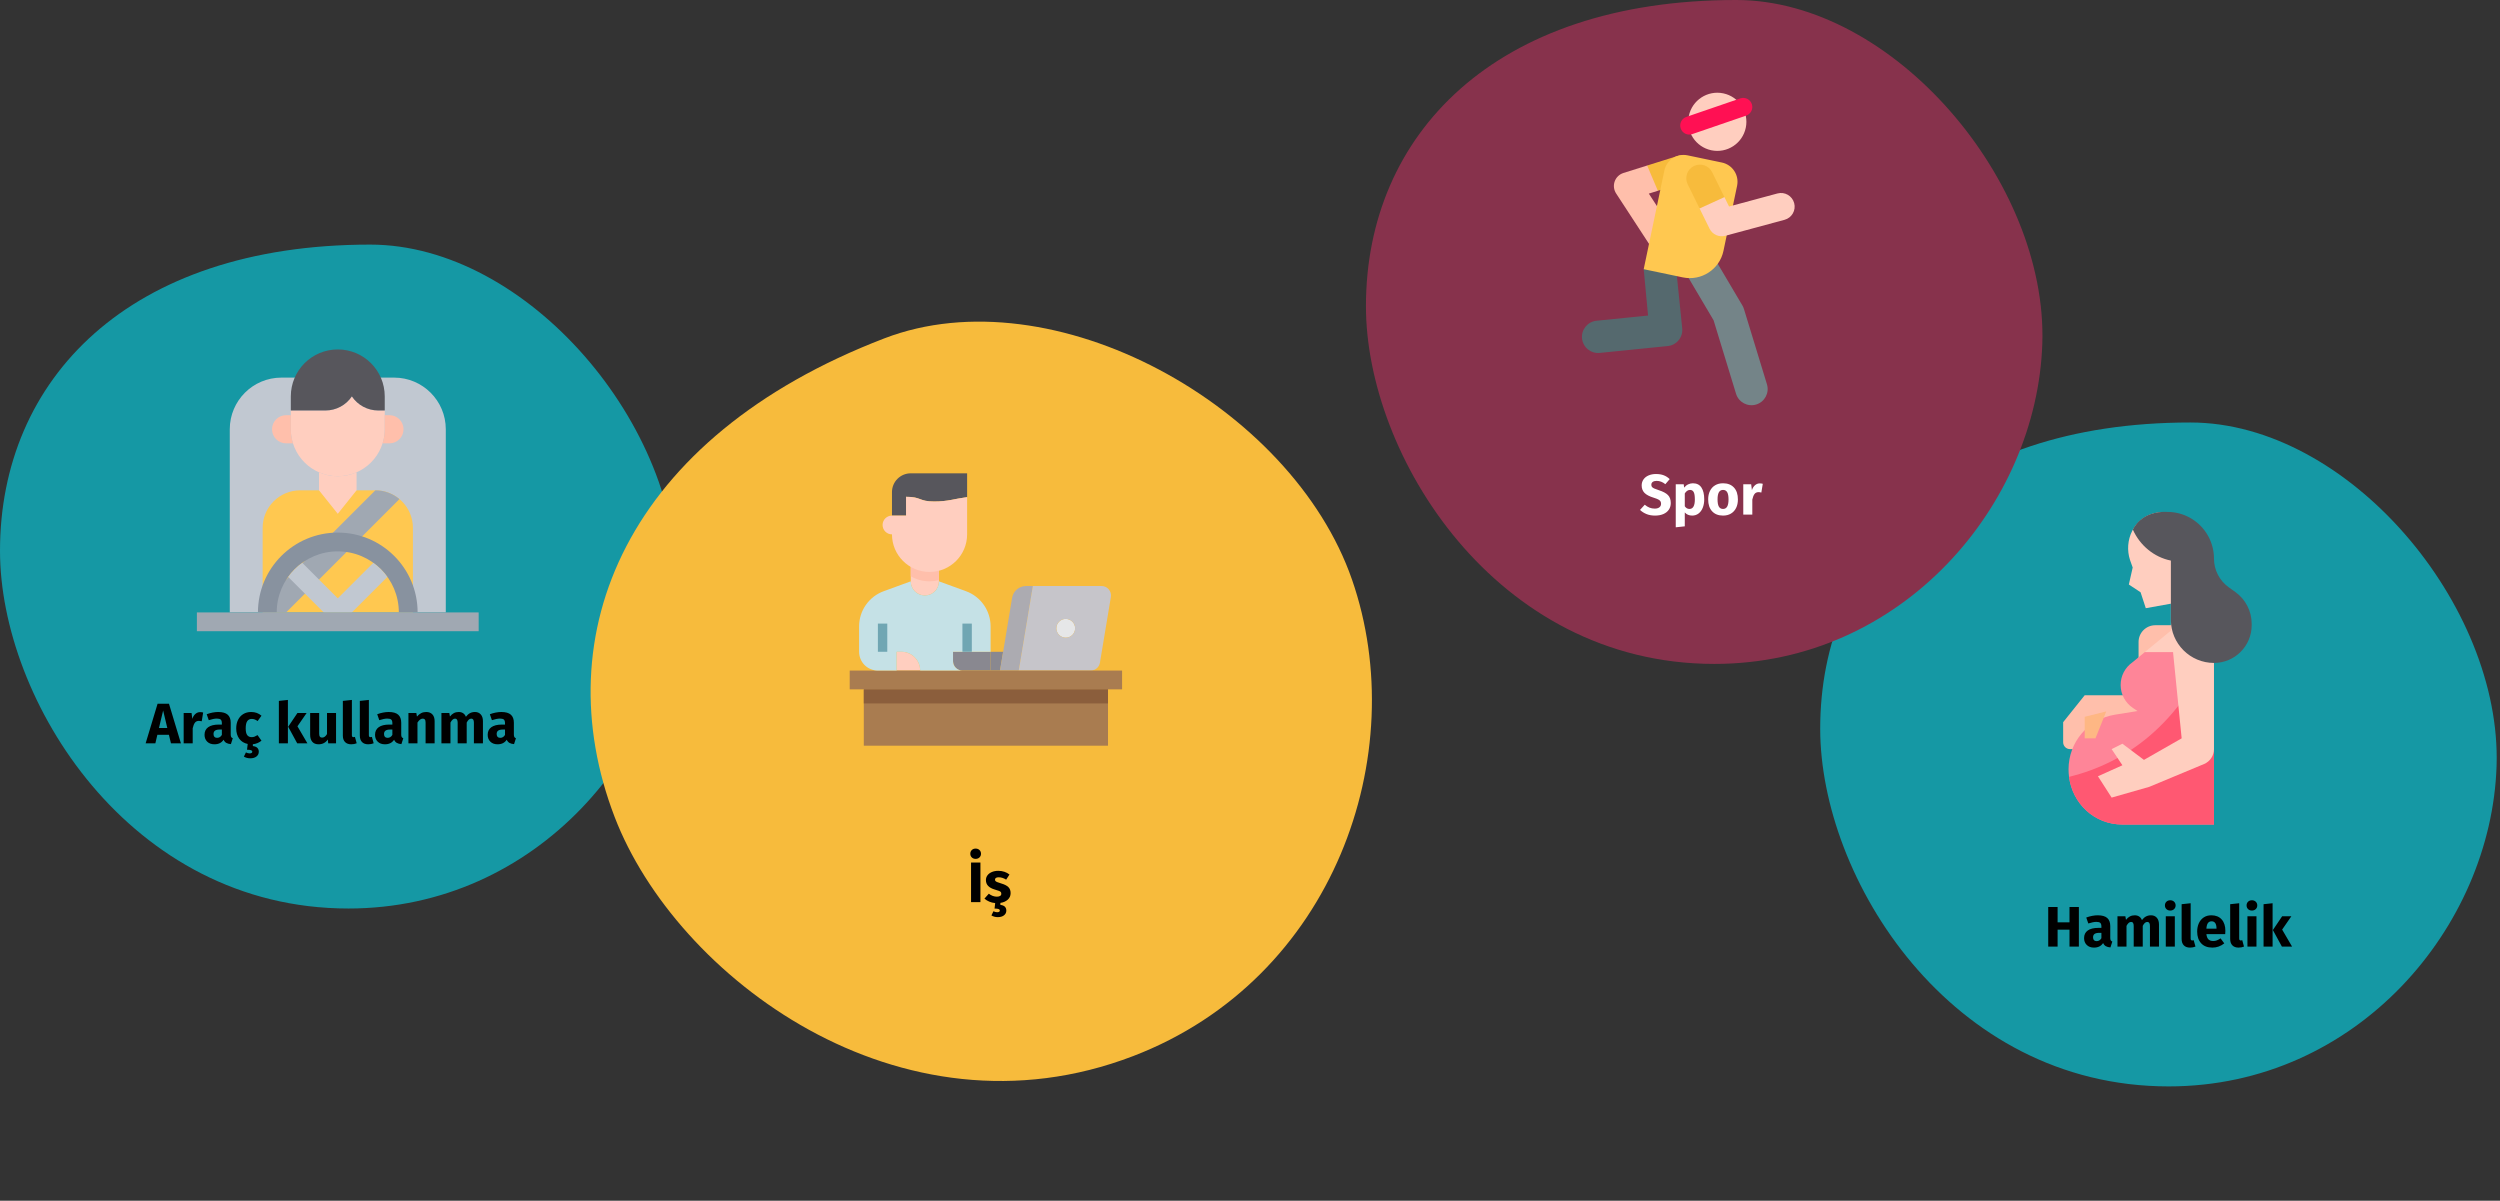 <?xml version="1.0" encoding="UTF-8"?>
<svg xmlns="http://www.w3.org/2000/svg" xmlns:xlink="http://www.w3.org/1999/xlink" width="787px" height="378px" viewBox="0 0 787 378" version="1.1">
  <rect x="0" y="0" width="787" height="378" fill="#333333" stroke="none"/>
  <title>alkohol-verzicht-tr</title>
  <g id="Page-1" stroke="none" stroke-width="1" fill="none" fill-rule="evenodd">
    <g id="vorlage" transform="translate(-123, -2191)">
      <g id="alkohol-verzicht-tr" transform="translate(123, 2191)">
        <rect id="Rectangle" x="0.033" y="0" width="786" height="342"></rect>
        <g id="Group-13" transform="translate(0, 77)" fill-rule="nonzero">
          <path d="M109.691,209 C168.958,209 211.261,158.87 212.921,108.144 C214.581,57.418 166.205,0 116.531,0 C40.362,0 0,42.507 0,96.402 C0,143.281 40.678,209 109.691,209 Z" id="Oval-Copy-2" fill="#1598A4"></path>
          <g id="Group" transform="translate(61.981, 33)">
            <path d="M10.349,82.79 L10.349,25.133 C10.349,16.151 17.63,8.87 26.611,8.87 L62.093,8.87 C71.074,8.87 78.355,16.151 78.355,25.133 L78.355,82.79 L10.349,82.79 Z" id="Path" fill="#C1C8D1"></path>
            <path d="M32.525,44.352 L56.179,44.352 C62.711,44.352 68.006,49.647 68.006,56.179 L68.006,82.79 L20.698,82.79 L20.698,56.179 C20.698,49.647 25.993,44.352 32.525,44.352 Z" id="Path" fill="#FFC850"></path>
            <path d="M56.179,44.352 L20.698,79.834 L20.698,82.79 L28.09,82.79 L63.763,47.117 C61.643,45.325 58.955,44.345 56.179,44.352 L56.179,44.352 Z" id="Path" fill="#A0A8B2"></path>
            <path d="M59.136,19.219 L59.136,25.133 C59.136,29.054 57.578,32.814 54.806,35.587 C52.033,38.359 48.273,39.917 44.352,39.917 C36.187,39.917 29.568,33.298 29.568,25.133 L29.568,19.219 L40.493,19.219 C43.825,19.218 46.936,17.554 48.787,14.784 C50.638,17.554 53.749,19.218 57.081,19.219 L59.136,19.219 Z" id="Path" fill="#FFCEBF"></path>
            <path d="M44.352,5.40012948e-16 C36.187,5.40012948e-16 29.568,6.619 29.568,14.784 L29.568,19.219 L40.493,19.219 C43.825,19.218 46.936,17.554 48.787,14.784 C50.638,17.554 53.749,19.218 57.081,19.219 L59.136,19.219 L59.136,14.784 C59.136,6.619 52.517,5.40012948e-16 44.352,5.40012948e-16 L44.352,5.40012948e-16 Z" id="Path" fill="#57565C"></path>
            <g id="Path" transform="translate(23.654, 20.698)">
              <path d="M5.914,4.435 L5.914,0 L4.435,0 C1.986,0 0,1.986 0,4.435 C0,6.885 1.986,8.87 4.435,8.87 L6.594,8.87 C6.141,7.436 5.911,5.94 5.914,4.435 L5.914,4.435 Z" fill="#FFBFAB"></path>
              <path d="M36.96,0 L35.482,0 L35.482,4.435 C35.484,5.94 35.255,7.436 34.802,8.87 L36.96,8.87 C39.409,8.87 41.395,6.885 41.395,4.435 C41.395,1.986 39.409,0 36.96,0 Z" fill="#FFBFAB"></path>
              <path d="M20.698,19.219 C18.662,19.22 16.648,18.797 14.784,17.977 L14.784,23.654 L20.698,31.046 L26.611,23.654 L26.611,17.977 C24.748,18.797 22.734,19.22 20.698,19.219 L20.698,19.219 Z" fill="#FFCEBF"></path>
            </g>
            <path d="M25.133,82.79 C25.133,72.176 33.738,63.571 44.352,63.571 C54.966,63.571 63.571,72.176 63.571,82.79 L69.485,82.79 C69.485,68.91 58.232,57.658 44.352,57.658 C30.472,57.658 19.219,68.91 19.219,82.79 L25.133,82.79 Z" id="Path" fill="#88929F"></path>
            <path d="M55.529,67.178 L44.352,78.355 L33.175,67.178 C31.463,68.403 29.964,69.901 28.74,71.614 L39.917,82.79 L48.787,82.79 L59.964,71.614 C58.74,69.901 57.241,68.403 55.529,67.178 Z" id="Path" fill="#C1C8D1"></path>
            <polygon id="Path" fill="#A0A8B2" points="0 82.79 88.704 82.79 88.704 88.704 0 88.704"></polygon>
          </g>
        </g>
        <g id="Group-11" transform="translate(573, 133)" fill-rule="nonzero">
          <path d="M109.691,209 C168.958,209 211.261,158.87 212.921,108.144 C214.581,57.418 166.205,0 116.531,0 C40.362,0 0,42.507 0,96.402 C0,143.281 40.678,209 109.691,209 Z" id="Oval-Copy-4" fill="#1598A4"></path>
          <g id="Path" transform="translate(76.481, 28.123)">
            <path d="M6.783,57.742 L0,66.22 L0,72.548 C0,73.736 0.962,74.698 2.15,74.698 L6.783,74.698 L11.87,67.915 L33.913,66.22 L33.913,57.742 L6.783,57.742 Z" fill="#FFBFAB"></path>
            <path d="M29.011,35.698 C26.099,35.698 23.739,38.058 23.739,40.97 L23.739,49.263 L40.696,49.263 L40.696,35.698 L29.011,35.698 Z" fill="#FFBFAB"></path>
            <path d="M47.379,35.797 C46.997,31.982 45.561,24.712 44.248,18.521 C44.127,17.947 44.007,17.381 43.888,16.83 C42.79,11.711 41.864,7.707 41.864,7.707 C40.92,4.823 38.832,2.453 36.089,1.155 C33.347,-0.144 30.191,-0.258 27.362,0.84 C25.286,1.646 23.522,3.093 22.325,4.971 C22.115,5.296 21.922,5.632 21.747,5.977 C20.307,8.832 20.057,12.14 21.052,15.178 L21.889,17.529 L20.681,22.883 L24.377,25.335 L26.013,30.338 L33.913,28.915 L33.913,37.394 L25.689,44.176 L39,44.176 L47.379,35.797 Z" fill="#FFCEBF"></path>
            <path d="M47.478,37.394 L47.478,98.437 L18.652,98.437 C9.856,98.437 2.957,91.911 1.853,83.437 C1.748,82.641 1.696,81.839 1.696,81.036 C1.696,72.496 7.892,65.218 16.323,63.856 L23.415,62.712 L21.971,61.75 C19.573,60.15 18.121,57.467 18.095,54.584 C18.069,51.701 19.472,48.992 21.842,47.349 L25.689,44.176 L39,44.176 L47.379,35.798 C47.442,36.431 47.478,36.972 47.478,37.394 Z" fill="#FE8598"></path>
            <path d="M47.478,41.47 L47.478,98.437 L18.652,98.437 C9.856,98.437 2.957,91.911 1.853,83.437 C19.761,79.014 37.014,66.877 47.478,41.47 Z" fill="#FF5872"></path>
            <path d="M34.622,44.479 L37.304,71.307 L25.435,78.089 L18.652,73.002 L15.261,74.698 L18.652,79.785 L10.951,83.247 L15.261,89.959 L27.13,86.568 L44.348,79.394 C46.244,78.604 47.478,76.752 47.478,74.698 L47.478,43.837 C47.478,40.279 44.594,37.394 41.035,37.394 C39.214,37.394 37.478,38.163 36.256,39.513 C35.034,40.863 34.44,42.667 34.622,44.479 L34.622,44.479 Z" fill="#FFCEBF"></path>
            <path d="M32.914,0.026 C37.781,0.065 42.312,2.514 45.012,6.564 C46.62,8.976 47.478,11.81 47.478,14.709 C47.478,18.304 49.214,21.677 52.14,23.767 L54.191,25.232 C57.427,27.543 59.348,31.276 59.348,35.253 L59.348,35.698 C59.348,42.253 54.034,47.568 47.478,47.568 C39.986,47.568 33.913,41.494 33.913,34.002 L33.913,15.35 C28.594,14.286 24.16,10.556 21.945,5.605 C21.945,5.605 24.41,-0.441 32.914,0.026 L32.914,0.026 Z" fill="#57565C"></path>
            <polyline fill="#FEB784" points="6.783 64.524 6.783 71.307 10.174 71.307 13.565 62.829"></polyline>
          </g>
        </g>
        <g id="Group-11-Copy" transform="translate(430, 0)" fill-rule="nonzero">
          <path d="M109.691,209 C168.958,209 211.261,158.87 212.921,108.144 C214.581,57.418 166.205,0 116.531,0 C40.362,0 0,42.507 0,96.402 C0,143.281 40.678,209 109.691,209 Z" id="Oval-Copy-4" fill="#87324C"></path>
          <g id="Path" transform="translate(68, 29.19)">
            <path d="M22.262,49.348 L10.752,31.708 C10.017,30.582 9.852,29.176 10.306,27.91 C10.76,26.645 11.779,25.664 13.063,25.261 L20.529,22.916 L26.193,25.296 L23.892,30.866 L21.046,31.76 L29.459,44.652 C30.755,46.639 30.195,49.301 28.208,50.598 C26.221,51.895 23.558,51.335 22.262,49.348 Z" fill="#FFBFAB"></path>
            <path d="M23.892,30.866 L32.63,28.121 C34.894,27.41 36.153,24.998 35.442,22.735 C34.731,20.471 32.318,19.212 30.055,19.924 L20.529,22.916 L23.892,30.866 Z" fill="#F7BB3C"></path>
            <path d="M0.026,77.354 C-0.256,74.558 1.782,72.062 4.578,71.78 L20.81,70.142 L19.437,55.551 L23.861,49.876 L29.537,54.3 L31.55,74.055 C31.902,76.886 29.855,79.457 27.011,79.745 L5.6,81.906 C2.797,82.189 0.308,80.144 0.026,77.354 L0.026,77.354 Z" fill="#55696E"></path>
            <path d="M48.505,94.767 L41.435,71.629 L31.191,54.298 C29.761,51.879 30.563,48.759 32.982,47.328 C35.401,45.899 38.522,46.7 39.952,49.12 L50.505,66.973 C50.71,67.32 50.873,67.69 50.991,68.076 L58.238,91.793 C59.059,94.481 57.546,97.326 54.858,98.147 C52.171,98.967 49.326,97.455 48.505,94.767 Z" fill="#748488"></path>
            <path d="M31.754,58.131 L19.437,55.551 L25.94,24.499 C26.64,21.156 29.917,19.014 33.26,19.714 L44.053,21.975 C47.395,22.674 49.538,25.951 48.838,29.294 L44.55,49.766 C43.326,55.609 37.597,59.355 31.754,58.131 Z" fill="#FFC850"></path>
            <path d="M44.486,0.196 C39.539,-0.84 34.687,2.331 33.65,7.279 C32.615,12.228 35.785,17.079 40.734,18.116 C45.682,19.152 50.534,15.981 51.57,11.033 C52.606,6.085 49.435,1.233 44.486,0.196 Z" fill="#FFCEBF"></path>
            <path d="M40.159,42.787 L37.032,36.434 L39.114,31.065 L44.85,32.859 L46.307,35.82 L61.541,31.711 C63.831,31.092 66.19,32.448 66.807,34.74 C67.426,37.03 66.07,39.389 63.778,40.007 L45.133,45.038 C43.15,45.572 41.066,44.63 40.159,42.787 Z" fill="#FFCEBF"></path>
            <path d="M44.85,32.859 L40.995,25.029 C39.948,22.901 37.373,22.024 35.243,23.072 C33.114,24.12 32.238,26.695 33.285,28.824 L37.032,36.434 L44.85,32.859 Z" fill="#F7BB3C"></path>
            <path d="M31.066,11.178 C30.592,9.669 31.43,8.061 32.939,7.586 L49.902,1.764 C51.41,1.29 53.019,2.128 53.494,3.637 C53.968,5.146 53.13,6.754 51.621,7.229 L34.658,13.051 C33.156,13.523 31.544,12.693 31.066,11.178 L31.066,11.178 Z" fill="#FF1053"></path>
          </g>
        </g>
        <g id="Group-12" transform="translate(153.985, 67)" fill-rule="nonzero">
          <path d="M160.174,274.7 C227.947,274.7 276.322,217.375 278.221,159.367 C280.119,101.36 224.799,35.7 167.995,35.7 C80.893,35.7 34.737,84.308 34.737,145.94 C34.737,199.548 81.254,274.7 160.174,274.7 Z" id="Oval-Copy-10" fill="#F7BB3C" transform="translate(156.503, 155.2) rotate(-21) translate(-156.503, -155.2) "></path>
          <g id="Group" transform="translate(113.503, 82)">
            <path d="M28.09,28.09 L28.09,34.003 C28.09,36.453 26.104,38.438 23.654,38.438 C21.205,38.438 19.219,36.453 19.219,34.003 L19.219,28.09 L28.09,28.09 Z" id="Path" fill="#FFCEBF"></path>
            <polygon id="Path" fill="#A97C50" points="4.435 68.006 81.312 68.006 81.312 85.747 4.435 85.747"></polygon>
            <circle id="Oval" fill="#E6E7E8" cx="68.006" cy="48.787" r="2.957"></circle>
            <polygon id="Path" fill="#898890" points="48.299 56.179 47.309 62.093 44.352 62.093 44.352 56.179"></polygon>
            <path d="M47.309,62.093 L48.299,56.179 L51.123,39.192 C51.478,37.051 53.329,35.482 55.499,35.482 L57.658,35.482 L53.222,62.093 L47.309,62.093 Z" id="Path" fill="#ACABB1"></path>
            <path d="M79.301,35.482 C80.17,35.483 80.995,35.866 81.555,36.529 C82.116,37.193 82.357,38.069 82.214,38.926 L78.769,59.624 C78.528,61.045 77.299,62.087 75.857,62.093 L53.222,62.093 L57.658,35.482 L79.301,35.482 Z M70.963,48.787 C70.963,47.154 69.639,45.83 68.006,45.83 C66.373,45.83 65.05,47.154 65.05,48.787 C65.05,50.42 66.373,51.744 68.006,51.744 C69.637,51.739 70.958,50.418 70.963,48.787 L70.963,48.787 Z" id="Shape" fill="#C6C5CA"></path>
            <path d="M22.176,62.093 L14.784,62.093 L14.784,56.179 L16.262,56.179 C19.528,56.179 22.176,58.827 22.176,62.093 Z" id="Path" fill="#FFCEBF"></path>
            <path d="M44.352,56.179 L44.352,62.093 L35.482,62.093 C33.851,62.088 32.53,60.767 32.525,59.136 L32.525,56.179 L44.352,56.179 Z" id="Path" fill="#898890"></path>
            <polygon id="Path" fill="#A97C50" points="53.222 62.093 75.857 62.093 85.747 62.093 85.747 68.006 81.312 68.006 4.435 68.006 0 68.006 0 62.093 8.87 62.093 14.784 62.093 22.176 62.093 35.482 62.093 44.352 62.093 47.309 62.093 48.787 62.093 50.266 62.093"></polygon>
            <path d="M14.784,56.179 L14.784,62.093 L8.87,62.093 C5.604,62.093 2.957,59.445 2.957,56.179 L2.957,48.196 C2.952,43.222 6.069,38.78 10.748,37.093 L19.219,34.003 C19.219,36.453 21.205,38.438 23.654,38.438 C26.104,38.438 28.09,36.453 28.09,34.003 L36.561,37.093 C41.24,38.78 44.356,43.222 44.352,48.196 L44.352,56.179 L32.525,56.179 L32.525,59.136 C32.53,60.767 33.851,62.088 35.482,62.093 L22.176,62.093 C22.176,58.827 19.528,56.179 16.262,56.179 L14.784,56.179 Z" id="Path" fill="#C5E1E6"></path>
            <path d="M28.09,28.09 L28.09,33.634 C27.123,33.877 26.13,34.001 25.133,34.003 C23.054,34.01 21.012,33.459 19.219,32.407 L19.219,28.09 L28.09,28.09 Z" id="Path" fill="#FFBFAB"></path>
            <path d="M36.96,0 L36.96,7.495 C33.057,7.998 31.002,8.87 26.611,8.87 C21.688,8.87 22.664,7.392 17.741,7.392 L17.741,13.306 L13.306,13.306 L13.306,5.914 C13.306,2.648 15.953,0 19.219,0 L36.96,0 Z" id="Path" fill="#57565C"></path>
            <path d="M26.611,8.87 C21.688,8.87 22.664,7.392 17.741,7.392 L17.741,13.306 L13.306,13.306 C11.673,13.306 10.349,14.629 10.349,16.262 C10.349,17.895 11.673,19.219 13.306,19.219 C13.306,25.751 18.601,31.046 25.133,31.046 C31.665,31.046 36.96,25.751 36.96,19.219 L36.96,7.495 C33.057,7.998 31.002,8.87 26.611,8.87 Z" id="Path" fill="#FFCEBF"></path>
            <polygon id="Path" fill="#8B5E3C" points="4.435 68.006 81.312 68.006 81.312 72.442 4.435 72.442"></polygon>
            <polygon id="Path" fill="#70A6B3" points="35.482 47.309 38.438 47.309 38.438 56.179 35.482 56.179"></polygon>
            <polygon id="Path" fill="#70A6B3" points="8.87 47.309 11.827 47.309 11.827 56.179 8.87 56.179"></polygon>
          </g>
        </g>
        <path d="M521.01,162.306 C522.03,162.306 522.912,162.141 523.656,161.811 C524.4,161.481 524.97,161.019 525.366,160.425 C525.762,159.831 525.96,159.144 525.96,158.364 C525.96,157.272 525.66,156.429 525.06,155.835 C524.46,155.241 523.524,154.74 522.252,154.332 C521.58,154.116 521.076,153.93 520.74,153.774 C520.404,153.618 520.17,153.453 520.038,153.279 C519.906,153.105 519.84,152.88 519.84,152.604 C519.84,152.208 519.99,151.905 520.29,151.695 C520.59,151.485 520.998,151.38 521.514,151.38 C522.486,151.38 523.398,151.728 524.25,152.424 L524.25,152.424 L525.618,150.822 C525.054,150.282 524.427,149.88 523.737,149.616 C523.047,149.352 522.234,149.22 521.298,149.22 C520.434,149.22 519.66,149.367 518.976,149.661 C518.292,149.955 517.758,150.375 517.374,150.921 C516.99,151.467 516.798,152.1 516.798,152.82 C516.798,153.756 517.089,154.53 517.671,155.142 C518.253,155.754 519.234,156.27 520.614,156.69 C521.226,156.882 521.694,157.062 522.018,157.23 C522.342,157.398 522.57,157.587 522.702,157.797 C522.834,158.007 522.9,158.268 522.9,158.58 C522.9,159.06 522.723,159.435 522.369,159.705 C522.015,159.975 521.532,160.11 520.92,160.11 C520.32,160.11 519.765,160.008 519.255,159.804 C518.745,159.6 518.25,159.294 517.77,158.886 L517.77,158.886 L516.276,160.524 C516.84,161.064 517.515,161.496 518.301,161.82 C519.087,162.144 519.99,162.306 521.01,162.306 Z M527.526,165.996 L530.37,165.69 L530.37,161.316 C530.958,161.976 531.732,162.306 532.692,162.306 C533.46,162.306 534.132,162.087 534.708,161.649 C535.284,161.211 535.725,160.605 536.031,159.831 C536.337,159.057 536.49,158.178 536.49,157.194 C536.49,155.598 536.196,154.356 535.608,153.468 C535.02,152.58 534.126,152.136 532.926,152.136 C532.422,152.136 531.93,152.247 531.45,152.469 C530.97,152.691 530.544,153.036 530.172,153.504 L530.172,153.504 L530.028,152.442 L527.526,152.442 L527.526,165.996 Z M531.828,160.218 C531.24,160.218 530.754,159.936 530.37,159.372 L530.37,159.372 L530.37,155.34 C530.586,154.98 530.835,154.704 531.117,154.512 C531.399,154.32 531.702,154.224 532.026,154.224 C532.53,154.224 532.908,154.443 533.16,154.881 C533.412,155.319 533.538,156.102 533.538,157.23 C533.538,159.222 532.968,160.218 531.828,160.218 Z M542.412,162.306 C543.372,162.306 544.203,162.096 544.905,161.676 C545.607,161.256 546.147,160.665 546.525,159.903 C546.903,159.141 547.092,158.25 547.092,157.23 C547.092,155.622 546.678,154.371 545.85,153.477 C545.022,152.583 543.876,152.136 542.412,152.136 C541.452,152.136 540.621,152.346 539.919,152.766 C539.217,153.186 538.677,153.777 538.299,154.539 C537.921,155.301 537.732,156.192 537.732,157.212 C537.732,158.82 538.149,160.071 538.983,160.965 C539.817,161.859 540.96,162.306 542.412,162.306 Z M542.412,160.218 C541.824,160.218 541.389,159.978 541.107,159.498 C540.825,159.018 540.684,158.256 540.684,157.212 C540.684,156.192 540.828,155.439 541.116,154.953 C541.404,154.467 541.836,154.224 542.412,154.224 C543,154.224 543.435,154.464 543.717,154.944 C543.999,155.424 544.14,156.186 544.14,157.23 C544.14,158.25 543.996,159.003 543.708,159.489 C543.42,159.975 542.988,160.218 542.412,160.218 Z M551.628,162 L551.628,157.266 C551.796,156.486 552.027,155.901 552.321,155.511 C552.615,155.121 553.044,154.926 553.608,154.926 C553.824,154.926 554.112,154.968 554.472,155.052 L554.472,155.052 L554.922,152.298 C554.634,152.214 554.316,152.172 553.968,152.172 C553.416,152.172 552.921,152.361 552.483,152.739 C552.045,153.117 551.718,153.636 551.502,154.296 L551.502,154.296 L551.268,152.442 L548.784,152.442 L548.784,162 L551.628,162 Z" id="Spor" fill="#FFFFFF" fill-rule="nonzero"></path>
        <path d="M48.907,234 L49.537,231.318 L53.173,231.318 L53.821,234 L56.953,234 L53.191,221.526 L49.609,221.526 L45.847,234 L48.907,234 Z M52.669,229.176 L50.041,229.176 L51.355,223.668 L52.669,229.176 Z M60.661,234 L60.661,229.266 C60.829,228.486 61.06,227.901 61.354,227.511 C61.648,227.121 62.077,226.926 62.641,226.926 C62.857,226.926 63.145,226.968 63.505,227.052 L63.505,227.052 L63.955,224.298 C63.667,224.214 63.349,224.172 63.001,224.172 C62.449,224.172 61.954,224.361 61.516,224.739 C61.078,225.117 60.751,225.636 60.535,226.296 L60.535,226.296 L60.301,224.442 L57.817,224.442 L57.817,234 L60.661,234 Z M67.501,234.306 C68.797,234.306 69.757,233.826 70.381,232.866 C70.585,233.322 70.873,233.655 71.245,233.865 C71.617,234.075 72.097,234.204 72.685,234.252 L72.685,234.252 L73.279,232.398 C73.051,232.314 72.886,232.188 72.784,232.02 C72.682,231.852 72.631,231.588 72.631,231.228 L72.631,231.228 L72.631,227.52 C72.631,226.392 72.313,225.546 71.677,224.982 C71.041,224.418 70.039,224.136 68.671,224.136 C68.131,224.136 67.546,224.196 66.916,224.316 C66.286,224.436 65.671,224.61 65.071,224.838 L65.071,224.838 L65.719,226.71 C66.187,226.554 66.643,226.431 67.087,226.341 C67.531,226.251 67.909,226.206 68.221,226.206 C68.821,226.206 69.241,226.311 69.481,226.521 C69.721,226.731 69.841,227.118 69.841,227.682 L69.841,227.682 L69.841,228.096 L68.869,228.096 C67.417,228.096 66.307,228.372 65.539,228.924 C64.771,229.476 64.387,230.274 64.387,231.318 C64.387,232.206 64.669,232.926 65.233,233.478 C65.797,234.03 66.553,234.306 67.501,234.306 Z M68.329,232.272 C67.981,232.272 67.708,232.167 67.51,231.957 C67.312,231.747 67.213,231.45 67.213,231.066 C67.213,230.586 67.372,230.232 67.69,230.004 C68.008,229.776 68.491,229.662 69.139,229.662 L69.139,229.662 L69.841,229.662 L69.841,231.354 C69.481,231.966 68.977,232.272 68.329,232.272 Z M78.787,238.716 C79.603,238.716 80.254,238.524 80.74,238.14 C81.226,237.756 81.469,237.258 81.469,236.646 C81.469,236.142 81.316,235.737 81.01,235.431 C80.704,235.125 80.233,234.936 79.597,234.864 L79.597,234.864 L79.597,234.288 C80.593,234.192 81.499,233.82 82.315,233.172 L82.315,233.172 L81.073,231.408 C80.701,231.636 80.383,231.801 80.119,231.903 C79.855,232.005 79.561,232.056 79.237,232.056 C78.625,232.056 78.157,231.846 77.833,231.426 C77.509,231.006 77.347,230.292 77.347,229.284 C77.347,228.24 77.509,227.484 77.833,227.016 C78.157,226.548 78.637,226.314 79.273,226.314 C79.885,226.314 80.491,226.542 81.091,226.998 L81.091,226.998 L82.315,225.306 C81.847,224.91 81.349,224.616 80.821,224.424 C80.293,224.232 79.699,224.136 79.039,224.136 C78.103,224.136 77.281,224.355 76.573,224.793 C75.865,225.231 75.319,225.84 74.935,226.62 C74.551,227.4 74.359,228.294 74.359,229.302 C74.359,230.61 74.68,231.696 75.322,232.56 C75.964,233.424 76.849,233.97 77.977,234.198 L77.977,234.198 L77.761,236.016 C78.337,236.016 78.757,236.064 79.021,236.16 C79.285,236.256 79.417,236.412 79.417,236.628 C79.417,236.988 79.135,237.168 78.571,237.168 C78.211,237.168 77.827,237.066 77.419,236.862 L77.419,236.862 L76.771,238.176 C77.011,238.332 77.305,238.461 77.653,238.563 C78.001,238.665 78.379,238.716 78.787,238.716 Z M90.631,234 L90.631,220.338 L87.787,220.644 L87.787,234 L90.631,234 Z M96.769,234 L93.637,228.636 L96.535,224.442 L93.637,224.442 L90.721,228.78 L93.565,234 L96.769,234 Z M100.297,234.306 C101.533,234.306 102.499,233.802 103.195,232.794 L103.195,232.794 L103.321,234 L105.787,234 L105.787,224.442 L102.943,224.442 L102.943,231.084 C102.511,231.828 101.995,232.2 101.395,232.2 C101.083,232.2 100.852,232.107 100.702,231.921 C100.552,231.735 100.477,231.408 100.477,230.94 L100.477,230.94 L100.477,224.442 L97.633,224.442 L97.633,231.3 C97.633,232.248 97.858,232.986 98.308,233.514 C98.758,234.042 99.421,234.306 100.297,234.306 Z M110.557,234.306 C111.193,234.306 111.769,234.198 112.285,233.982 L112.285,233.982 L111.727,231.966 C111.583,232.026 111.427,232.056 111.259,232.056 C110.935,232.056 110.773,231.858 110.773,231.462 L110.773,231.462 L110.773,220.338 L107.929,220.644 L107.929,231.57 C107.929,232.446 108.16,233.121 108.622,233.595 C109.084,234.069 109.729,234.306 110.557,234.306 Z M115.903,234.306 C116.539,234.306 117.115,234.198 117.631,233.982 L117.631,233.982 L117.073,231.966 C116.929,232.026 116.773,232.056 116.605,232.056 C116.281,232.056 116.119,231.858 116.119,231.462 L116.119,231.462 L116.119,220.338 L113.275,220.644 L113.275,231.57 C113.275,232.446 113.506,233.121 113.968,233.595 C114.43,234.069 115.075,234.306 115.903,234.306 Z M121.177,234.306 C122.473,234.306 123.433,233.826 124.057,232.866 C124.261,233.322 124.549,233.655 124.921,233.865 C125.293,234.075 125.773,234.204 126.361,234.252 L126.361,234.252 L126.955,232.398 C126.727,232.314 126.562,232.188 126.46,232.02 C126.358,231.852 126.307,231.588 126.307,231.228 L126.307,231.228 L126.307,227.52 C126.307,226.392 125.989,225.546 125.353,224.982 C124.717,224.418 123.715,224.136 122.347,224.136 C121.807,224.136 121.222,224.196 120.592,224.316 C119.962,224.436 119.347,224.61 118.747,224.838 L118.747,224.838 L119.395,226.71 C119.863,226.554 120.319,226.431 120.763,226.341 C121.207,226.251 121.585,226.206 121.897,226.206 C122.497,226.206 122.917,226.311 123.157,226.521 C123.397,226.731 123.517,227.118 123.517,227.682 L123.517,227.682 L123.517,228.096 L122.545,228.096 C121.093,228.096 119.983,228.372 119.215,228.924 C118.447,229.476 118.063,230.274 118.063,231.318 C118.063,232.206 118.345,232.926 118.909,233.478 C119.473,234.03 120.229,234.306 121.177,234.306 Z M122.005,232.272 C121.657,232.272 121.384,232.167 121.186,231.957 C120.988,231.747 120.889,231.45 120.889,231.066 C120.889,230.586 121.048,230.232 121.366,230.004 C121.684,229.776 122.167,229.662 122.815,229.662 L122.815,229.662 L123.517,229.662 L123.517,231.354 C123.157,231.966 122.653,232.272 122.005,232.272 Z M131.419,234 L131.419,227.466 C131.947,226.638 132.499,226.224 133.075,226.224 C133.375,226.224 133.6,226.317 133.75,226.503 C133.9,226.689 133.975,227.022 133.975,227.502 L133.975,227.502 L133.975,234 L136.819,234 L136.819,227.016 C136.819,226.104 136.585,225.396 136.117,224.892 C135.649,224.388 135.001,224.136 134.173,224.136 C133.585,224.136 133.054,224.256 132.58,224.496 C132.106,224.736 131.665,225.096 131.257,225.576 L131.257,225.576 L131.059,224.442 L128.575,224.442 L128.575,234 L131.419,234 Z M141.805,234 L141.805,227.466 C142.021,227.058 142.246,226.749 142.48,226.539 C142.714,226.329 142.975,226.224 143.263,226.224 C143.803,226.224 144.073,226.65 144.073,227.502 L144.073,227.502 L144.073,234 L146.917,234 L146.917,227.466 C147.133,227.046 147.355,226.734 147.583,226.53 C147.811,226.326 148.075,226.224 148.375,226.224 C148.915,226.224 149.185,226.65 149.185,227.502 L149.185,227.502 L149.185,234 L152.029,234 L152.029,227.016 C152.029,226.116 151.801,225.411 151.345,224.901 C150.889,224.391 150.283,224.136 149.527,224.136 C148.927,224.136 148.396,224.259 147.934,224.505 C147.472,224.751 147.049,225.132 146.665,225.648 C146.485,225.168 146.2,224.796 145.81,224.532 C145.42,224.268 144.955,224.136 144.415,224.136 C143.839,224.136 143.326,224.253 142.876,224.487 C142.426,224.721 142.015,225.078 141.643,225.558 L141.643,225.558 L141.445,224.442 L138.961,224.442 L138.961,234 L141.805,234 Z M156.637,234.306 C157.933,234.306 158.893,233.826 159.517,232.866 C159.721,233.322 160.009,233.655 160.381,233.865 C160.753,234.075 161.233,234.204 161.821,234.252 L161.821,234.252 L162.415,232.398 C162.187,232.314 162.022,232.188 161.92,232.02 C161.818,231.852 161.767,231.588 161.767,231.228 L161.767,231.228 L161.767,227.52 C161.767,226.392 161.449,225.546 160.813,224.982 C160.177,224.418 159.175,224.136 157.807,224.136 C157.267,224.136 156.682,224.196 156.052,224.316 C155.422,224.436 154.807,224.61 154.207,224.838 L154.207,224.838 L154.855,226.71 C155.323,226.554 155.779,226.431 156.223,226.341 C156.667,226.251 157.045,226.206 157.357,226.206 C157.957,226.206 158.377,226.311 158.617,226.521 C158.857,226.731 158.977,227.118 158.977,227.682 L158.977,227.682 L158.977,228.096 L158.005,228.096 C156.553,228.096 155.443,228.372 154.675,228.924 C153.907,229.476 153.523,230.274 153.523,231.318 C153.523,232.206 153.805,232.926 154.369,233.478 C154.933,234.03 155.689,234.306 156.637,234.306 Z M157.465,232.272 C157.117,232.272 156.844,232.167 156.646,231.957 C156.448,231.747 156.349,231.45 156.349,231.066 C156.349,230.586 156.508,230.232 156.826,230.004 C157.144,229.776 157.627,229.662 158.275,229.662 L158.275,229.662 L158.977,229.662 L158.977,231.354 C158.617,231.966 158.113,232.272 157.465,232.272 Z" id="Araçkullanma" fill="#000000" fill-rule="nonzero"></path>
        <path d="M307.126,270.374 C307.618,270.374 308.023,270.221 308.341,269.915 C308.659,269.609 308.818,269.222 308.818,268.754 C308.818,268.286 308.659,267.899 308.341,267.593 C308.023,267.287 307.618,267.134 307.126,267.134 C306.634,267.134 306.232,267.287 305.92,267.593 C305.608,267.899 305.452,268.286 305.452,268.754 C305.452,269.222 305.608,269.609 305.92,269.915 C306.232,270.221 306.634,270.374 307.126,270.374 Z M308.638,284 L308.638,271.526 L305.686,271.526 L305.686,284 L308.638,284 Z M314.11,288.716 C314.926,288.716 315.577,288.524 316.063,288.14 C316.549,287.756 316.792,287.258 316.792,286.646 C316.792,286.142 316.639,285.737 316.333,285.431 C316.027,285.125 315.556,284.936 314.92,284.864 L314.92,284.864 L314.92,284.234 C315.88,284.09 316.657,283.748 317.251,283.208 C317.845,282.668 318.142,281.984 318.142,281.156 C318.142,280.34 317.899,279.701 317.413,279.239 C316.927,278.777 316.186,278.402 315.19,278.114 C314.614,277.946 314.188,277.802 313.912,277.682 C313.636,277.562 313.453,277.445 313.363,277.331 C313.273,277.217 313.228,277.07 313.228,276.89 C313.228,276.662 313.327,276.485 313.525,276.359 C313.723,276.233 314.008,276.17 314.38,276.17 C315.172,276.17 315.958,276.416 316.738,276.908 L316.738,276.908 L317.782,275.306 C317.326,274.934 316.798,274.646 316.198,274.442 C315.598,274.238 314.956,274.136 314.272,274.136 C313.492,274.136 312.805,274.265 312.211,274.523 C311.617,274.781 311.161,275.129 310.843,275.567 C310.525,276.005 310.366,276.5 310.366,277.052 C310.366,277.784 310.6,278.396 311.068,278.888 C311.536,279.38 312.244,279.764 313.192,280.04 C313.792,280.208 314.23,280.349 314.506,280.463 C314.782,280.577 314.968,280.7 315.064,280.832 C315.16,280.964 315.208,281.144 315.208,281.372 C315.208,281.66 315.085,281.882 314.839,282.038 C314.593,282.194 314.254,282.272 313.822,282.272 C312.934,282.272 312.088,281.96 311.284,281.336 L311.284,281.336 L309.898,282.884 C310.33,283.268 310.834,283.583 311.41,283.829 C311.986,284.075 312.61,284.228 313.282,284.288 L313.282,284.288 L313.084,286.016 C313.66,286.016 314.08,286.064 314.344,286.16 C314.608,286.256 314.74,286.412 314.74,286.628 C314.74,286.988 314.458,287.168 313.894,287.168 C313.534,287.168 313.15,287.066 312.742,286.862 L312.742,286.862 L312.094,288.176 C312.334,288.332 312.628,288.461 312.976,288.563 C313.324,288.665 313.702,288.716 314.11,288.716 Z" id="İş" fill="#000000" fill-rule="nonzero"></path>
        <path d="M647.733,298 L647.733,292.654 L651.477,292.654 L651.477,298 L654.429,298 L654.429,285.526 L651.477,285.526 L651.477,290.35 L647.733,290.35 L647.733,285.526 L644.781,285.526 L644.781,298 L647.733,298 Z M659.181,298.306 C660.477,298.306 661.437,297.826 662.061,296.866 C662.265,297.322 662.553,297.655 662.925,297.865 C663.297,298.075 663.777,298.204 664.365,298.252 L664.365,298.252 L664.959,296.398 C664.731,296.314 664.566,296.188 664.464,296.02 C664.362,295.852 664.311,295.588 664.311,295.228 L664.311,295.228 L664.311,291.52 C664.311,290.392 663.993,289.546 663.357,288.982 C662.721,288.418 661.719,288.136 660.351,288.136 C659.811,288.136 659.226,288.196 658.596,288.316 C657.966,288.436 657.351,288.61 656.751,288.838 L656.751,288.838 L657.399,290.71 C657.867,290.554 658.323,290.431 658.767,290.341 C659.211,290.251 659.589,290.206 659.901,290.206 C660.501,290.206 660.921,290.311 661.161,290.521 C661.401,290.731 661.521,291.118 661.521,291.682 L661.521,291.682 L661.521,292.096 L660.549,292.096 C659.097,292.096 657.987,292.372 657.219,292.924 C656.451,293.476 656.067,294.274 656.067,295.318 C656.067,296.206 656.349,296.926 656.913,297.478 C657.477,298.03 658.233,298.306 659.181,298.306 Z M660.009,296.272 C659.661,296.272 659.388,296.167 659.19,295.957 C658.992,295.747 658.893,295.45 658.893,295.066 C658.893,294.586 659.052,294.232 659.37,294.004 C659.688,293.776 660.171,293.662 660.819,293.662 L660.819,293.662 L661.521,293.662 L661.521,295.354 C661.161,295.966 660.657,296.272 660.009,296.272 Z M669.423,298 L669.423,291.466 C669.639,291.058 669.864,290.749 670.098,290.539 C670.332,290.329 670.593,290.224 670.881,290.224 C671.421,290.224 671.691,290.65 671.691,291.502 L671.691,291.502 L671.691,298 L674.535,298 L674.535,291.466 C674.751,291.046 674.973,290.734 675.201,290.53 C675.429,290.326 675.693,290.224 675.993,290.224 C676.533,290.224 676.803,290.65 676.803,291.502 L676.803,291.502 L676.803,298 L679.647,298 L679.647,291.016 C679.647,290.116 679.419,289.411 678.963,288.901 C678.507,288.391 677.901,288.136 677.145,288.136 C676.545,288.136 676.014,288.259 675.552,288.505 C675.09,288.751 674.667,289.132 674.283,289.648 C674.103,289.168 673.818,288.796 673.428,288.532 C673.038,288.268 672.573,288.136 672.033,288.136 C671.457,288.136 670.944,288.253 670.494,288.487 C670.044,288.721 669.633,289.078 669.261,289.558 L669.261,289.558 L669.063,288.442 L666.579,288.442 L666.579,298 L669.423,298 Z M683.193,286.642 C683.685,286.642 684.09,286.489 684.408,286.183 C684.726,285.877 684.885,285.49 684.885,285.022 C684.885,284.554 684.726,284.167 684.408,283.861 C684.09,283.555 683.685,283.402 683.193,283.402 C682.701,283.402 682.299,283.555 681.987,283.861 C681.675,284.167 681.519,284.554 681.519,285.022 C681.519,285.49 681.675,285.877 681.987,286.183 C682.299,286.489 682.701,286.642 683.193,286.642 Z M684.633,298 L684.633,288.442 L681.789,288.442 L681.789,298 L684.633,298 Z M689.403,298.306 C690.039,298.306 690.615,298.198 691.131,297.982 L691.131,297.982 L690.573,295.966 C690.429,296.026 690.273,296.056 690.105,296.056 C689.781,296.056 689.619,295.858 689.619,295.462 L689.619,295.462 L689.619,284.338 L686.775,284.644 L686.775,295.57 C686.775,296.446 687.006,297.121 687.468,297.595 C687.93,298.069 688.575,298.306 689.403,298.306 Z M696.477,298.306 C697.845,298.306 699.087,297.862 700.203,296.974 L700.203,296.974 L699.033,295.39 C698.613,295.678 698.223,295.891 697.863,296.029 C697.503,296.167 697.131,296.236 696.747,296.236 C696.111,296.236 695.613,296.074 695.253,295.75 C694.893,295.426 694.665,294.862 694.569,294.058 L694.569,294.058 L700.491,294.058 C700.527,293.77 700.545,293.428 700.545,293.032 C700.545,291.496 700.155,290.296 699.375,289.432 C698.595,288.568 697.515,288.136 696.135,288.136 C695.199,288.136 694.395,288.361 693.723,288.811 C693.051,289.261 692.541,289.873 692.193,290.647 C691.845,291.421 691.671,292.294 691.671,293.266 C691.671,294.802 692.085,296.026 692.913,296.938 C693.741,297.85 694.929,298.306 696.477,298.306 Z M697.755,292.348 L694.569,292.348 C694.629,291.52 694.794,290.926 695.064,290.566 C695.334,290.206 695.715,290.026 696.207,290.026 C697.215,290.026 697.731,290.758 697.755,292.222 L697.755,292.222 L697.755,292.348 Z M704.685,298.306 C705.321,298.306 705.897,298.198 706.413,297.982 L706.413,297.982 L705.855,295.966 C705.711,296.026 705.555,296.056 705.387,296.056 C705.063,296.056 704.901,295.858 704.901,295.462 L704.901,295.462 L704.901,284.338 L702.057,284.644 L702.057,295.57 C702.057,296.446 702.288,297.121 702.75,297.595 C703.212,298.069 703.857,298.306 704.685,298.306 Z M708.897,286.642 C709.389,286.642 709.794,286.489 710.112,286.183 C710.43,285.877 710.589,285.49 710.589,285.022 C710.589,284.554 710.43,284.167 710.112,283.861 C709.794,283.555 709.389,283.402 708.897,283.402 C708.405,283.402 708.003,283.555 707.691,283.861 C707.379,284.167 707.223,284.554 707.223,285.022 C707.223,285.49 707.379,285.877 707.691,286.183 C708.003,286.489 708.405,286.642 708.897,286.642 Z M710.337,298 L710.337,288.442 L707.493,288.442 L707.493,298 L710.337,298 Z M715.413,298 L715.413,284.338 L712.569,284.644 L712.569,298 L715.413,298 Z M721.551,298 L718.419,292.636 L721.317,288.442 L718.419,288.442 L715.503,292.78 L718.347,298 L721.551,298 Z" id="Hamilelik" fill="#000000" fill-rule="nonzero"></path>
      </g>
    </g>
  </g>
</svg>
